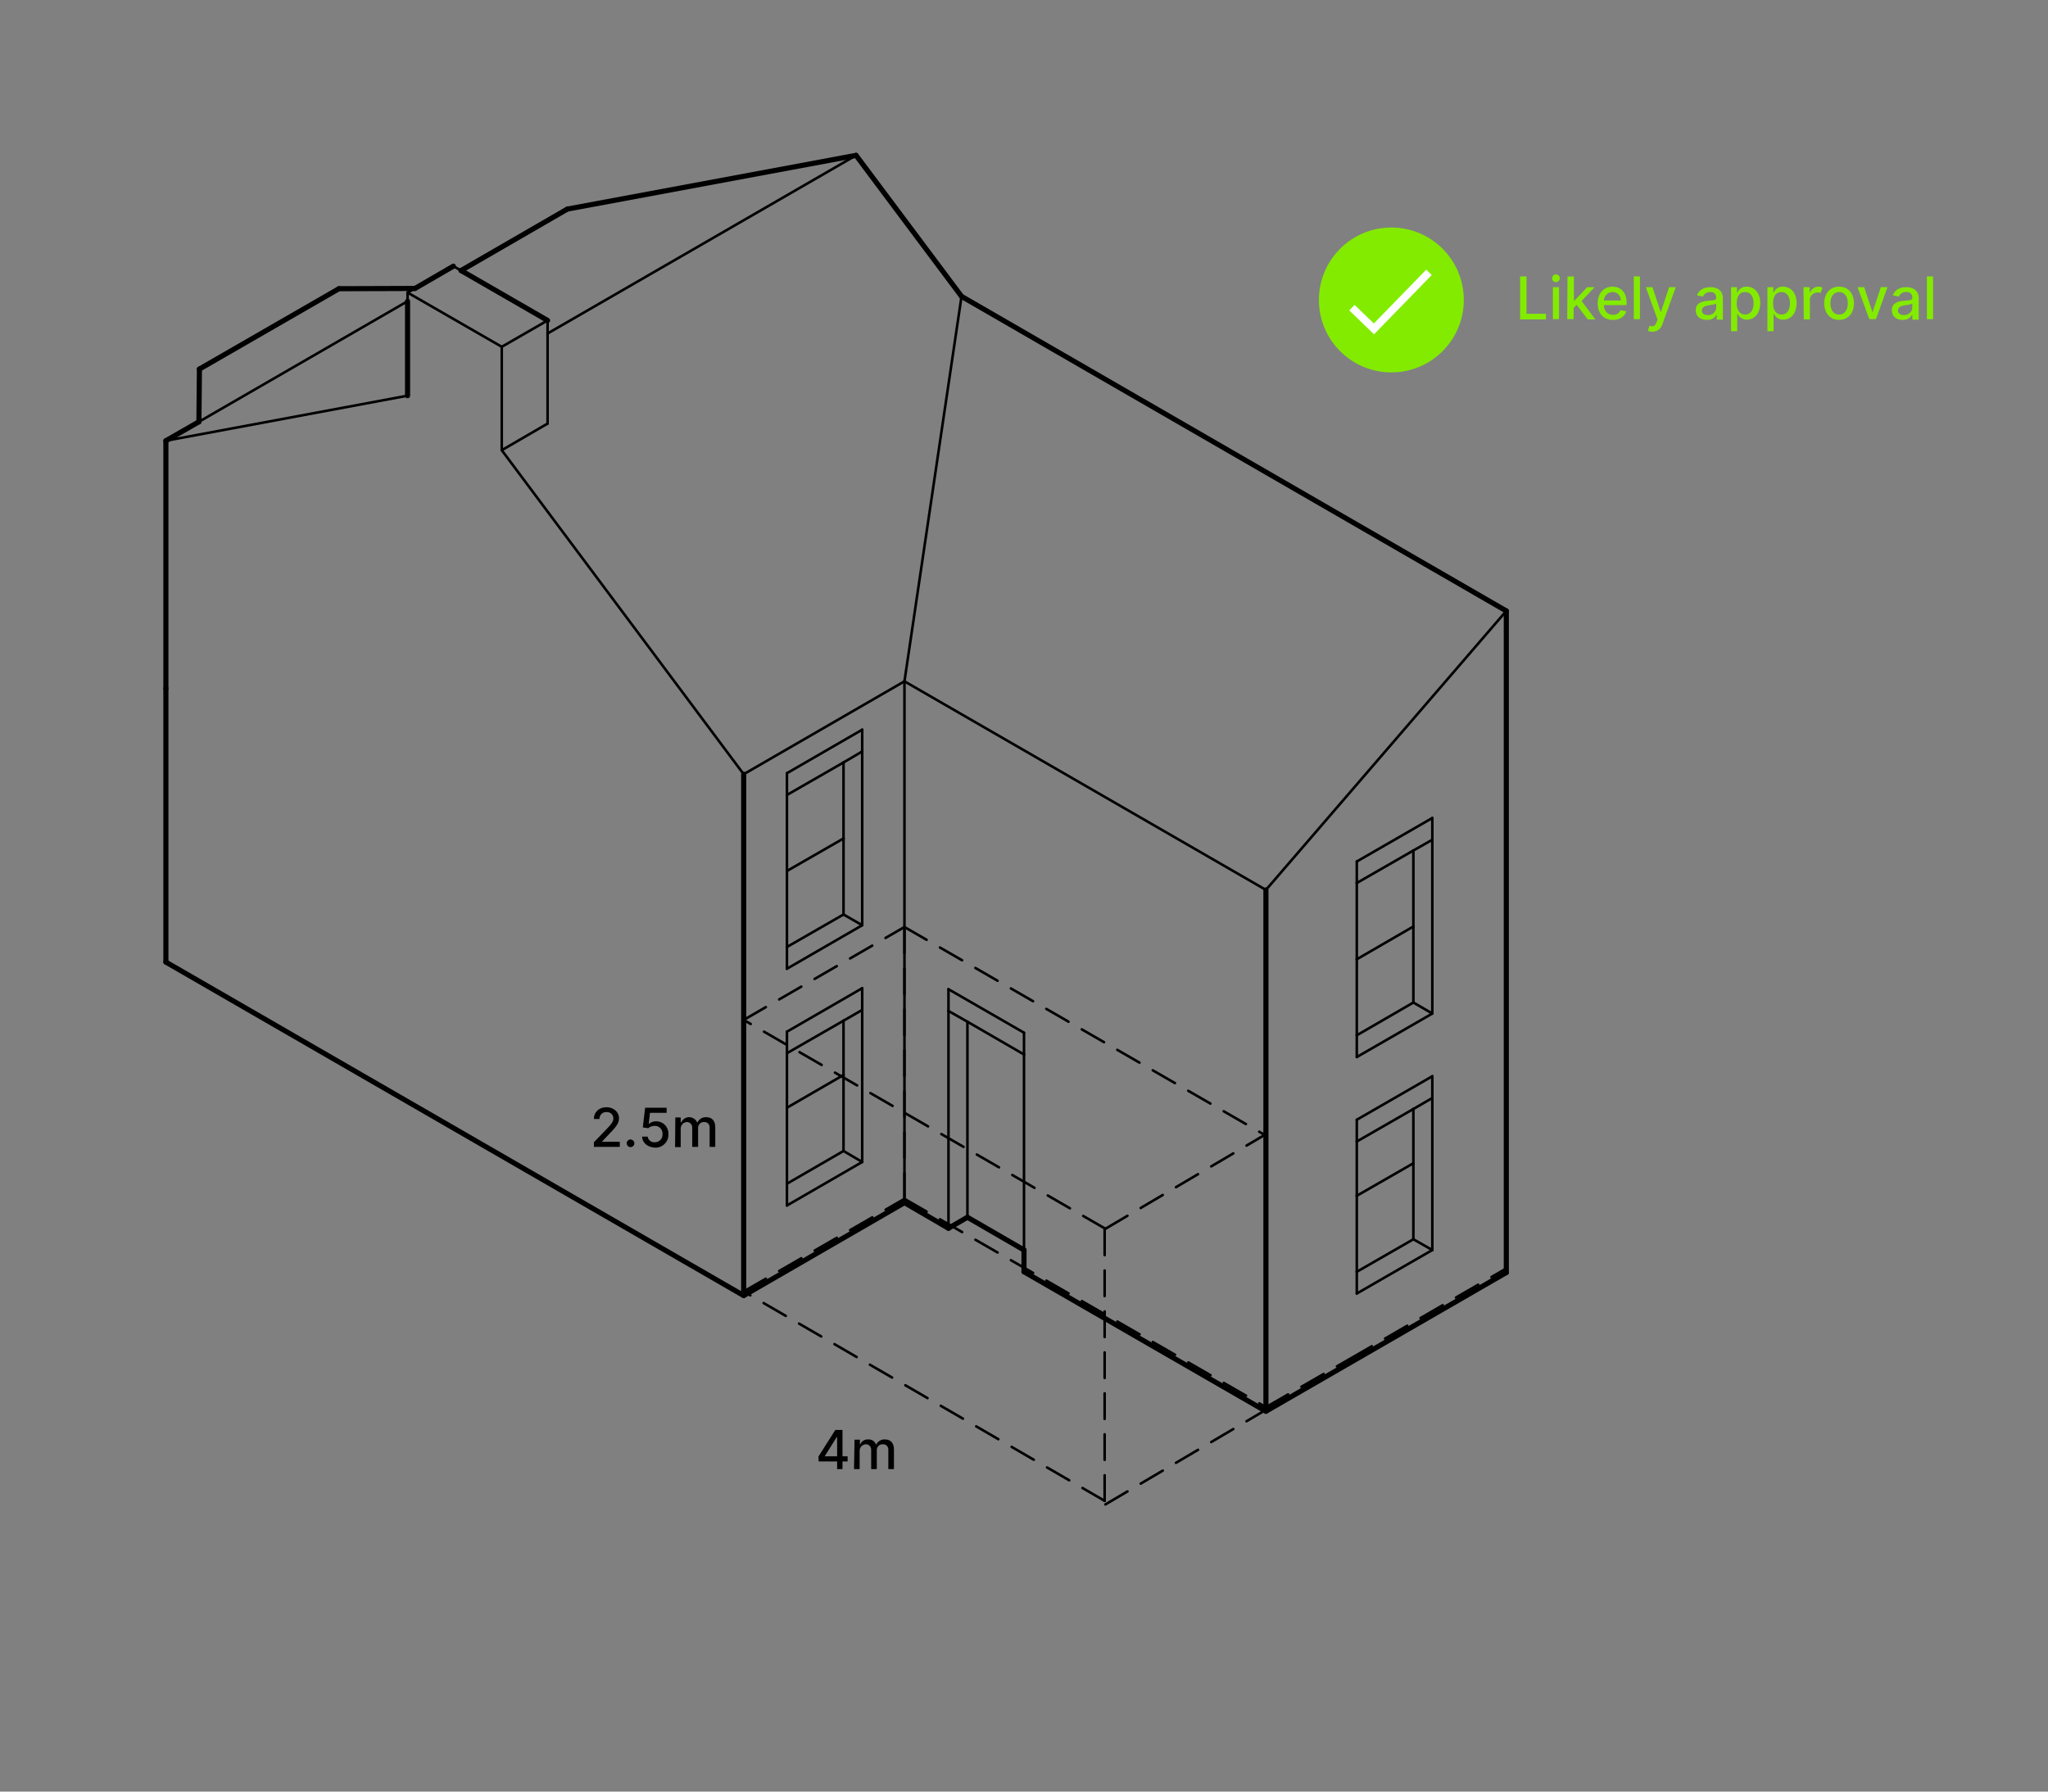 <?xml version="1.0" encoding="utf-8"?>
<!-- Generator: Adobe Illustrator 22.1.0, SVG Export Plug-In . SVG Version: 6.00 Build 0)  -->
<svg version="1.1" id="Layer_1" xmlns="http://www.w3.org/2000/svg" xmlns:xlink="http://www.w3.org/1999/xlink" x="0px" y="0px"
	 viewBox="0 0 800 700" style="enable-background:new 0 0 800 700;" xml:space="preserve">
<rect x="0" y="0" width="800" height="700" fill="#808080" stroke="none"/>
<style type="text/css">
	.st0{fill:#83EB00;}
	.st1{fill:none;stroke:#FFFFFF;stroke-width:3;stroke-miterlimit:10;}
	.st2{fill:none;stroke:#000000;stroke-width:2;stroke-linecap:round;stroke-linejoin:round;}
	.st3{fill:none;stroke:#000000;stroke-linecap:round;stroke-linejoin:round;}
	.st4{fill:none;stroke:#000000;stroke-linecap:round;stroke-linejoin:round;stroke-dasharray:10,6;}
</style>
<title>Extension approval</title>
<path d="M319.7,569.1l6.6-10.4h2.8V569h2v2h-2v3H327v-3h-7.2L319.7,569.1z M327,561.4h-0.1l-4.7,7.5v0.1h4.8L327,561.4z"/>
<path d="M333.8,562.5h2.1v1.9h0.1c0.5-1.3,1.8-2.1,3.1-2c1.4-0.1,2.6,0.7,3.1,2h0.1c0.6-1.3,2-2.1,3.4-2c2.1,0,3.5,1.3,3.5,3.9v7.7
	h-2.2v-7.5c0.1-1.1-0.7-2.1-1.8-2.2c-0.1,0-0.2,0-0.4,0c-1.2-0.1-2.2,0.9-2.3,2.1c0,0.1,0,0.2,0,0.3v7.3h-2.2v-7.6
	c0-1.1-0.8-2-1.9-2.1c-0.1,0-0.1,0-0.2,0c-1.4,0.1-2.4,1.2-2.4,2.5c0,0,0,0.1,0,0.1v7.1h-2.2L333.8,562.5z"/>
<path d="M231.9,446.4l5.2-5.4c1.6-1.7,2.5-2.7,2.5-4c0-1.4-1.1-2.5-2.5-2.5c-0.1,0-0.2,0-0.2,0c-1.4-0.1-2.6,1-2.7,2.3
	c0,0.1,0,0.2,0,0.4h-2.2c0-2.8,2.1-4.6,4.9-4.6s4.9,1.9,4.9,4.3c0,1.7-0.8,3.1-3.6,5.9l-3,3.2v0.1h6.9v2h-10.1V446.4z"/>
<path d="M244.8,446.7c0-0.8,0.7-1.5,1.5-1.5s1.5,0.7,1.5,1.5c0,0.8-0.7,1.5-1.5,1.5l0,0C245.5,448.2,244.8,447.5,244.8,446.7z"/>
<path d="M250.8,444.1h2.2c0.2,1.4,1.4,2.3,2.8,2.2c1.7,0,3-1.3,3-3c0-0.1,0-0.1,0-0.2c0.1-1.7-1.2-3.2-2.9-3.2c-0.1,0-0.1,0-0.2,0
	c-0.9,0-1.8,0.3-2.5,0.9l-2.1-0.3l0.9-7.7h8.4v2h-6.5l-0.5,4.3h0.1c0.8-0.7,1.8-1,2.8-1c2.7,0,4.8,2.1,4.8,4.8c0,0.1,0,0.2,0,0.3
	c0.1,2.8-2.1,5.1-4.8,5.2c-0.1,0-0.3,0-0.4,0C253,448.3,250.9,446.5,250.8,444.1z"/>
<path d="M263.8,436.6h2.1v1.9h0.2c0.8-1.7,2.8-2.5,4.5-1.7c0.8,0.3,1.4,1,1.7,1.7h0.2c0.6-1.3,2-2.1,3.4-2c2.1,0,3.5,1.3,3.5,3.9
	v7.7h-2.2v-7.5c0.1-1.1-0.7-2.1-1.8-2.2c-0.1,0-0.3,0-0.4,0c-1.2-0.1-2.2,0.9-2.3,2.1c0,0.1,0,0.2,0,0.3v7.3h-2.3v-7.6
	c0-1.1-0.8-2-1.9-2.1c-0.1,0-0.1,0-0.2,0c-1.4,0.1-2.4,1.2-2.4,2.6c0,0,0,0,0,0.1v7.1h-2.2L263.8,436.6z"/>
<path class="st0" d="M593.8,108h2.5v14.6h7.6v2.2h-10.1L593.8,108z"/>
<path class="st0" d="M606.3,108.8c0-0.8,0.6-1.6,1.4-1.6c0.8,0,1.6,0.6,1.6,1.4c0,0.8-0.6,1.6-1.4,1.6c0,0-0.1,0-0.1,0
	C607,110.3,606.3,109.6,606.3,108.8z M606.6,112.2h2.4v12.5h-2.4V112.2z"/>
<path class="st0" d="M612.3,108h2.5v9.5h0.2l5-5.3h2.9l-5.1,5.4l5.4,7.2h-3l-4.3-5.7l-1.2,1.2v4.4h-2.5L612.3,108z"/>
<path class="st0" d="M624.1,118.5c0-3.8,2.3-6.5,5.8-6.5c2.8,0,5.5,1.8,5.5,6.3v0.9h-8.9c0.1,2.4,1.5,3.8,3.6,3.8
	c1.3,0.1,2.4-0.6,2.9-1.8l2.3,0.4c-0.6,2-2.5,3.4-5.2,3.4C626.3,125,624.1,122.4,624.1,118.5z M633.1,117.4c0.1-1.7-1.2-3.2-2.9-3.3
	c-0.1,0-0.2,0-0.3,0c-1.8,0-3.3,1.5-3.4,3.3H633.1z"/>
<path class="st0" d="M640.6,124.7h-2.4V108h2.4V124.7z"/>
<path class="st0" d="M643.7,129.3l0.6-2c1.3,0.4,2.2,0.2,2.8-1.4l0.4-1l-4.6-12.7h2.6l3.2,9.7h0.1l3.2-9.7h2.6l-5.2,14.4
	c-0.5,1.8-2.2,3.1-4,3C644.8,129.6,644.2,129.5,643.7,129.3z"/>
<path class="st0" d="M662.4,121.2c0-2.8,2.4-3.5,4.8-3.7s3.2-0.2,3.2-1.1l0,0c0.1-1.1-0.7-2.2-1.8-2.3c-0.2,0-0.4,0-0.5,0
	c-1.2-0.1-2.4,0.6-2.9,1.8l-2.3-0.5c0.8-2.3,2.9-3.2,5.2-3.2c2,0,4.9,0.7,4.9,4.4v8.3h-2.4V123h-0.1c-0.7,1.3-2.2,2.1-3.7,2
	C664.2,125,662.4,123.7,662.4,121.2z M670.4,120.2v-1.6c-0.3,0.3-2.2,0.6-3,0.7c-1.4,0.2-2.6,0.7-2.6,2s1,1.8,2.4,1.8
	c1.6,0.1,3-1.1,3.2-2.7C670.4,120.3,670.4,120.3,670.4,120.2L670.4,120.2z"/>
<path class="st0" d="M676.1,112.2h2.4v2h0.2c0.6-1.4,2.1-2.3,3.6-2.2c3,0,5.3,2.4,5.3,6.4s-2.2,6.5-5.2,6.5c-1.5,0.1-3-0.8-3.6-2.2
	h-0.2v6.7h-2.4V112.2z M681.7,122.9c2.2,0,3.3-1.9,3.3-4.4s-1.1-4.4-3.3-4.4s-3.3,1.7-3.3,4.4S679.6,122.9,681.7,122.9z"/>
<path class="st0" d="M690.3,112.2h2.4v2h0.2c0.6-1.4,2.1-2.3,3.6-2.2c3,0,5.3,2.4,5.3,6.4s-2.2,6.5-5.2,6.5c-1.5,0.1-3-0.8-3.6-2.2
	h-0.2v6.7h-2.4V112.2z M695.9,122.9c2.2,0,3.3-1.9,3.3-4.4s-1.1-4.4-3.3-4.4s-3.3,1.7-3.3,4.4S693.8,122.9,695.9,122.9z"/>
<path class="st0" d="M704.5,112.2h2.4v2h0.2c0.5-1.3,1.8-2.2,3.2-2.2c0.6,0,1.2,0.1,1.6,0.5l-0.8,2c-0.4-0.2-0.7-0.3-1.1-0.2
	c-1.5-0.1-2.9,1.1-3,2.6c0,0.1,0,0.1,0,0.2v7.7h-2.4L704.5,112.2z"/>
<path class="st0" d="M712.6,118.5c0-3.9,2.3-6.5,5.8-6.5s5.8,2.6,5.8,6.5s-2.3,6.5-5.8,6.5S712.6,122.4,712.6,118.5z M721.8,118.5
	c0-2.4-1.1-4.4-3.4-4.4s-3.4,2-3.4,4.4s1.1,4.4,3.4,4.4S721.8,120.9,721.8,118.5L721.8,118.5z"/>
<path class="st0" d="M732.8,124.7h-2.6l-4.6-12.5h2.6l3.2,9.7h0.1l3.2-9.7h2.6L732.8,124.7z"/>
<path class="st0" d="M739,121.2c0-2.8,2.4-3.5,4.8-3.7s3.2-0.2,3.2-1.1l0,0c0.1-1.1-0.7-2.2-1.9-2.3c-0.2,0-0.3,0-0.5,0
	c-1.2-0.1-2.4,0.6-2.9,1.8l-2.3-0.5c0.8-2.3,2.9-3.2,5.2-3.2c2,0,4.9,0.7,4.9,4.4v8.3H747V123h-0.1c-0.7,1.3-2.2,2.1-3.7,2
	C740.8,125,739,123.7,739,121.2z M747,120.2v-1.6c-1,0.4-2,0.6-3,0.7c-1.4,0.2-2.6,0.7-2.6,2s1,1.8,2.4,1.8
	C745.5,123.1,746.9,121.9,747,120.2L747,120.2z"/>
<path class="st0" d="M755.1,124.7h-2.4V108h2.4V124.7z"/>
<circle class="st0" cx="543.5" cy="117.2" r="28.3"/>
<polyline class="st1" points="528.1,120.2 536.7,128.5 558.2,106.4 "/>
<line class="st2" x1="588.4" y1="497.2" x2="494.5" y2="551.4"/>
<line class="st2" x1="353.3" y1="469.9" x2="290.5" y2="506.2"/>
<line class="st2" x1="370.5" y1="479.9" x2="353.3" y2="469.9"/>
<line class="st2" x1="400" y1="488.4" x2="377.9" y2="475.6"/>
<line class="st2" x1="377.9" y1="475.6" x2="370.5" y2="479.9"/>
<line class="st3" x1="588.4" y1="238.7" x2="494.5" y2="347.7"/>
<line class="st2" x1="77.7" y1="164.8" x2="77.9" y2="144.2"/>
<line class="st2" x1="77.7" y1="164.8" x2="64.8" y2="172.2"/>
<line class="st3" x1="375.6" y1="115.8" x2="353.3" y2="266.2"/>
<polyline class="st2" points="290.5,302.5 290.5,506.2 64.8,375.9 "/>
<line class="st3" x1="334.4" y1="60.7" x2="213.9" y2="130.3"/>
<line class="st2" x1="334.4" y1="60.7" x2="375.6" y2="115.8"/>
<line class="st3" x1="494.5" y1="347.7" x2="353.3" y2="266.2"/>
<polyline class="st2" points="494.5,347.7 494.5,551.4 400,496.9 "/>
<line class="st2" x1="162.1" y1="112.7" x2="132.4" y2="112.8"/>
<line class="st3" x1="159.2" y1="114.3" x2="196" y2="135.5"/>
<line class="st3" x1="196" y1="175.9" x2="196" y2="135.5"/>
<line class="st3" x1="77.7" y1="164.8" x2="159.2" y2="117.7"/>
<line class="st2" x1="221.6" y1="81.7" x2="180.1" y2="105.7"/>
<line class="st2" x1="588.4" y1="497.2" x2="588.4" y2="238.7"/>
<line class="st3" x1="196" y1="175.9" x2="290.5" y2="302.5"/>
<line class="st3" x1="353.3" y1="266.2" x2="290.5" y2="302.5"/>
<line class="st2" x1="588.4" y1="238.7" x2="375.6" y2="115.8"/>
<line class="st3" x1="159.2" y1="154.6" x2="64.8" y2="172.2"/>
<line class="st2" x1="77.9" y1="144.2" x2="132.4" y2="112.8"/>
<line class="st3" x1="213.9" y1="125.2" x2="196" y2="135.5"/>
<line class="st2" x1="334.4" y1="60.7" x2="221.6" y2="81.7"/>
<line class="st3" x1="336.8" y1="293.6" x2="336.8" y2="361.5"/>
<line class="st3" x1="336.8" y1="361.5" x2="307.4" y2="378.5"/>
<line class="st3" x1="336.8" y1="394.6" x2="336.8" y2="454"/>
<line class="st3" x1="559.5" y1="328.1" x2="559.5" y2="396"/>
<line class="st3" x1="559.5" y1="396" x2="530" y2="413"/>
<line class="st3" x1="370.5" y1="479.9" x2="370.5" y2="395"/>
<line class="st3" x1="336.8" y1="454" x2="307.4" y2="471"/>
<line class="st3" x1="307.4" y1="403.1" x2="307.4" y2="411.5"/>
<line class="st3" x1="336.8" y1="394.6" x2="336.8" y2="386.1"/>
<line class="st3" x1="336.8" y1="386.1" x2="307.4" y2="403.1"/>
<line class="st3" x1="307.4" y1="302.1" x2="307.4" y2="310.6"/>
<line class="st3" x1="336.8" y1="285.1" x2="307.4" y2="302.1"/>
<line class="st3" x1="336.8" y1="293.6" x2="336.8" y2="285.1"/>
<line class="st3" x1="530" y1="336.6" x2="530" y2="345"/>
<line class="st3" x1="559.5" y1="319.6" x2="530" y2="336.6"/>
<line class="st3" x1="559.5" y1="328.1" x2="559.5" y2="319.6"/>
<line class="st3" x1="370.5" y1="395" x2="370.5" y2="386.5"/>
<line class="st3" x1="370.5" y1="386.5" x2="400" y2="403.5"/>
<line class="st3" x1="400" y1="403.5" x2="400" y2="412"/>
<line class="st3" x1="559.5" y1="420.5" x2="530" y2="437.5"/>
<line class="st3" x1="559.5" y1="488.4" x2="530" y2="505.4"/>
<line class="st3" x1="530" y1="437.5" x2="530" y2="446"/>
<line class="st3" x1="559.5" y1="429" x2="559.5" y2="420.5"/>
<line class="st3" x1="559.5" y1="429" x2="559.5" y2="488.4"/>
<line class="st3" x1="329.5" y1="297.9" x2="329.5" y2="327.6"/>
<line class="st3" x1="329.5" y1="357.3" x2="307.4" y2="370"/>
<line class="st3" x1="336.8" y1="361.5" x2="329.5" y2="357.3"/>
<line class="st3" x1="329.5" y1="398.8" x2="329.5" y2="420"/>
<line class="st3" x1="329.5" y1="449.7" x2="307.4" y2="462.5"/>
<line class="st3" x1="336.8" y1="454" x2="329.5" y2="449.7"/>
<line class="st3" x1="377.9" y1="475.6" x2="377.9" y2="399.2"/>
<line class="st3" x1="552.1" y1="332.3" x2="552.1" y2="362"/>
<line class="st3" x1="552.1" y1="391.7" x2="530" y2="404.5"/>
<line class="st3" x1="559.5" y1="396" x2="552.1" y2="391.7"/>
<line class="st3" x1="552.1" y1="433.3" x2="552.1" y2="454.5"/>
<line class="st3" x1="552.1" y1="484.2" x2="530" y2="496.9"/>
<line class="st3" x1="559.5" y1="488.4" x2="552.1" y2="484.2"/>
<line class="st3" x1="552.1" y1="454.5" x2="530" y2="467.2"/>
<line class="st3" x1="329.5" y1="420" x2="307.4" y2="432.8"/>
<line class="st3" x1="329.5" y1="327.6" x2="307.4" y2="340.3"/>
<line class="st3" x1="552.1" y1="362" x2="530" y2="374.8"/>
<line class="st3" x1="329.5" y1="327.6" x2="329.5" y2="357.3"/>
<line class="st3" x1="329.5" y1="420" x2="329.5" y2="449.7"/>
<line class="st3" x1="552.1" y1="362" x2="552.1" y2="391.7"/>
<line class="st3" x1="552.1" y1="454.5" x2="552.1" y2="484.2"/>
<line class="st2" x1="64.8" y1="269" x2="64.8" y2="172.2"/>
<line class="st2" x1="159.2" y1="154.6" x2="159.2" y2="117.7"/>
<line class="st3" x1="159.2" y1="117.7" x2="159.2" y2="114.3"/>
<line class="st2" x1="177.1" y1="104" x2="162.1" y2="112.7"/>
<line class="st3" x1="162.1" y1="112.7" x2="159.2" y2="114.3"/>
<line class="st3" x1="177.1" y1="104" x2="180.1" y2="105.7"/>
<line class="st2" x1="180.1" y1="105.7" x2="213.9" y2="125.2"/>
<line class="st3" x1="213.9" y1="165.5" x2="213.9" y2="130.3"/>
<line class="st3" x1="213.9" y1="130.3" x2="213.9" y2="125.2"/>
<line class="st3" x1="307.4" y1="378.5" x2="307.4" y2="370"/>
<line class="st3" x1="307.4" y1="411.5" x2="329.5" y2="398.8"/>
<line class="st3" x1="329.5" y1="398.8" x2="336.8" y2="394.6"/>
<line class="st3" x1="530" y1="345" x2="552.1" y2="332.3"/>
<line class="st3" x1="552.1" y1="332.3" x2="559.5" y2="328.1"/>
<line class="st3" x1="530" y1="413" x2="530" y2="404.5"/>
<line class="st3" x1="370.5" y1="395" x2="377.9" y2="399.2"/>
<line class="st3" x1="377.9" y1="399.2" x2="400" y2="412"/>
<line class="st3" x1="400" y1="412" x2="400" y2="488.4"/>
<line class="st2" x1="400" y1="488.4" x2="400" y2="496.9"/>
<line class="st3" x1="307.4" y1="471" x2="307.4" y2="462.5"/>
<line class="st3" x1="307.4" y1="310.6" x2="329.5" y2="297.9"/>
<line class="st3" x1="329.5" y1="297.9" x2="336.8" y2="293.6"/>
<line class="st3" x1="530" y1="446" x2="552.1" y2="433.3"/>
<line class="st3" x1="552.1" y1="433.3" x2="559.5" y2="429"/>
<line class="st3" x1="530" y1="505.4" x2="530" y2="496.9"/>
<line class="st3" x1="307.4" y1="370" x2="307.4" y2="340.3"/>
<line class="st3" x1="307.4" y1="340.3" x2="307.4" y2="310.6"/>
<line class="st3" x1="530" y1="404.5" x2="530" y2="374.8"/>
<line class="st3" x1="530" y1="374.8" x2="530" y2="345"/>
<line class="st3" x1="307.4" y1="462.5" x2="307.4" y2="432.8"/>
<line class="st3" x1="307.4" y1="432.8" x2="307.4" y2="411.5"/>
<line class="st3" x1="530" y1="496.9" x2="530" y2="467.2"/>
<line class="st3" x1="530" y1="467.2" x2="530" y2="446"/>
<line class="st2" x1="64.8" y1="269" x2="64.8" y2="375.9"/>
<line class="st3" x1="353.3" y1="469.9" x2="353.3" y2="266.2"/>
<line class="st3" x1="196" y1="175.9" x2="213.9" y2="165.5"/>
<line class="st3" x1="196" y1="175.8" x2="196" y2="175.9"/>
<line class="st4" x1="431.5" y1="586.4" x2="290.5" y2="504.6"/>
<line class="st4" x1="290.5" y1="504.6" x2="290.5" y2="398.5"/>
<line class="st4" x1="290.5" y1="504.6" x2="353.3" y2="468.4"/>
<line class="st4" x1="353.3" y1="468.4" x2="353.3" y2="362.2"/>
<line class="st4" x1="290.5" y1="398.5" x2="353.3" y2="362.2"/>
<line class="st4" x1="588.4" y1="495.6" x2="588.4" y2="389.5"/>
<line class="st4" x1="353.3" y1="468.4" x2="494.5" y2="549.8"/>
<line class="st4" x1="494.5" y1="549.8" x2="494.5" y2="443.7"/>
<line class="st4" x1="494.5" y1="549.8" x2="527.2" y2="531"/>
<line class="st4" x1="431.8" y1="480.1" x2="493.2" y2="443.9"/>
<line class="st4" x1="431.8" y1="587.8" x2="493.2" y2="551.6"/>
<line class="st4" x1="353.3" y1="362.2" x2="494.5" y2="443.7"/>
<line class="st4" x1="527.2" y1="531" x2="588.4" y2="495.6"/>
<line class="st4" x1="431.8" y1="480.1" x2="290.5" y2="398.5"/>
<line class="st4" x1="431.5" y1="586.4" x2="431.5" y2="480.3"/>
</svg>
